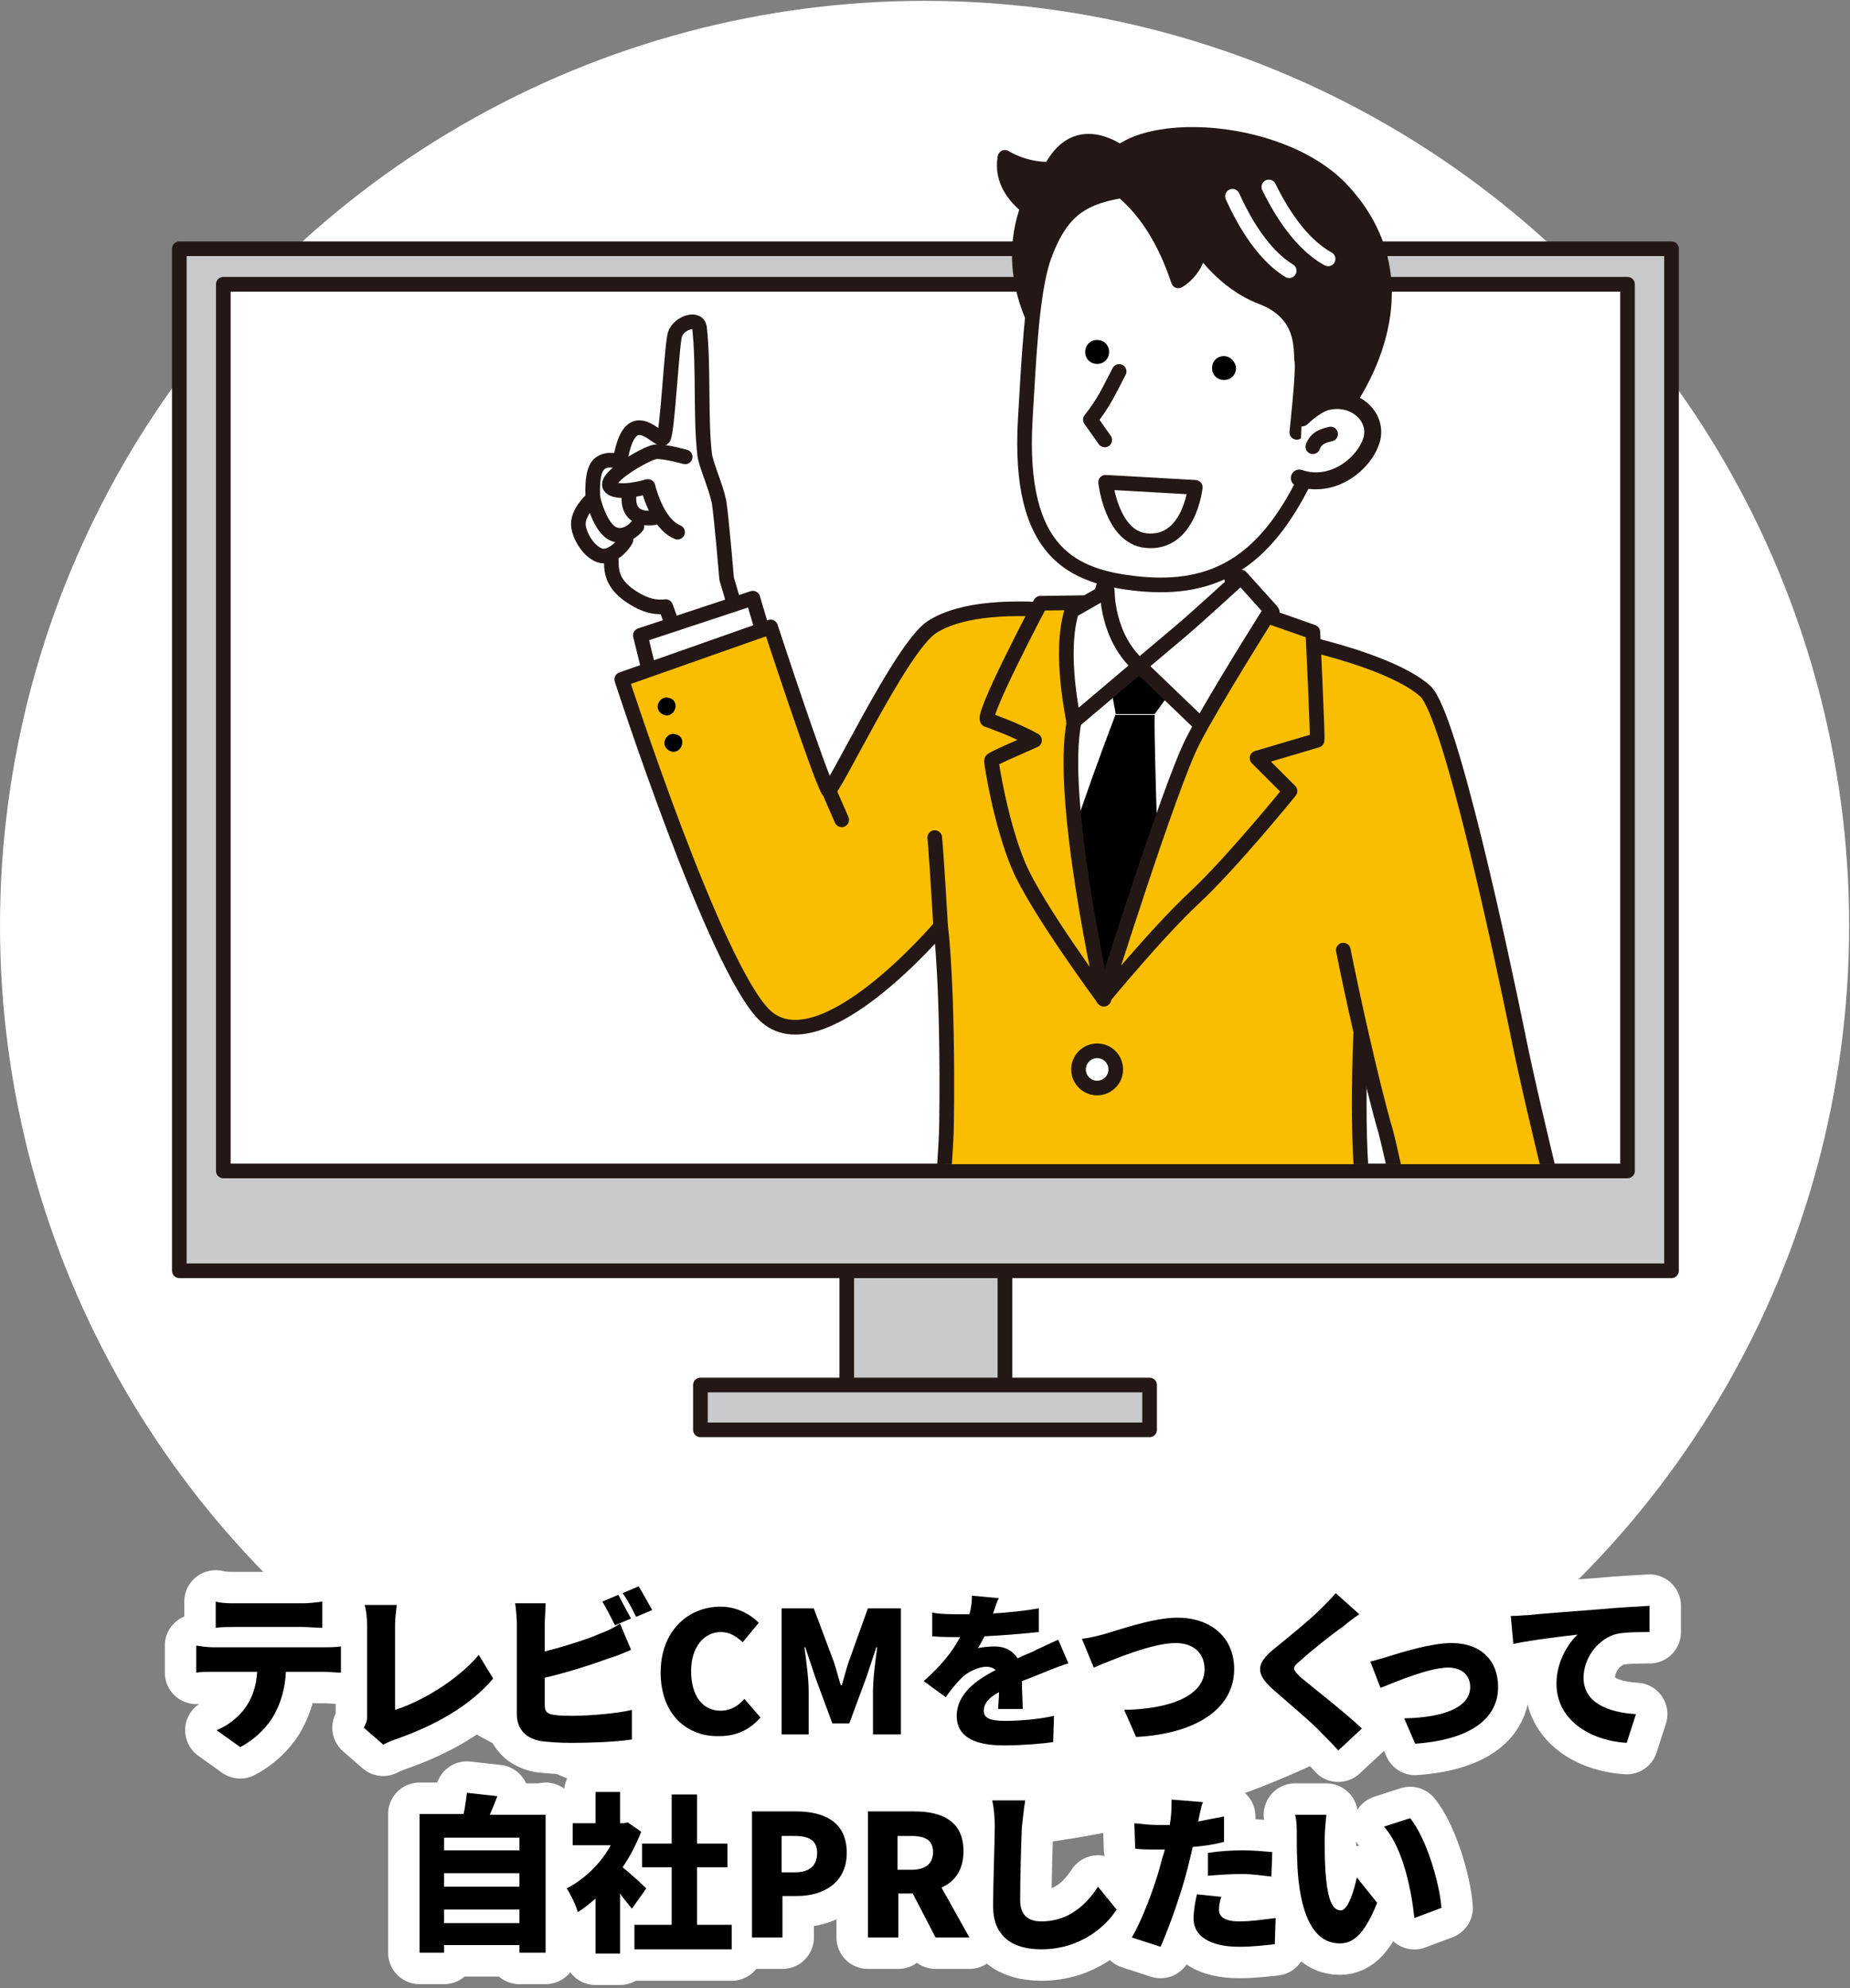 <?xml version="1.0" encoding="utf-8"?>
<!-- Generator: Adobe Illustrator 28.1.0, SVG Export Plug-In . SVG Version: 6.00 Build 0)  -->
<svg version="1.1" id="レイヤー_1" xmlns="http://www.w3.org/2000/svg" xmlns:xlink="http://www.w3.org/1999/xlink" x="0px"
	 y="0px" width="218.7px" height="235px" viewBox="0 0 218.7 235" style="enable-background:new 0 0 218.7 235;"
	 xml:space="preserve">
<rect x="0" y="0" width="218.7" height="235" fill="#808080" stroke="none"/>
<style type="text/css">
	.st0{fill:#FFFFFF;}
	.st1{fill:none;stroke:#FFFFFF;stroke-width:7.431;stroke-linejoin:round;stroke-miterlimit:10;}
	.st2{fill:#C8C9CA;stroke:#231815;stroke-width:1.731;stroke-linecap:round;stroke-linejoin:round;stroke-miterlimit:10;}
	.st3{fill:#FFFFFF;stroke:#231815;stroke-width:1.731;stroke-linecap:round;stroke-linejoin:round;stroke-miterlimit:10;}
	.st4{clip-path:url(#SVGID_00000062191415265352887660000017468492602324733592_);}
	.st5{fill:#F9BE00;stroke:#231815;stroke-width:1.731;stroke-linecap:round;stroke-linejoin:round;stroke-miterlimit:10;}
	.st6{fill:#FFFFFF;stroke:#231815;stroke-width:2.003;stroke-linecap:round;stroke-linejoin:round;stroke-miterlimit:10;}
	.st7{fill:none;stroke:#231815;stroke-width:2.003;stroke-linecap:round;stroke-linejoin:round;stroke-miterlimit:10;}
	.st8{fill:#231815;stroke:#231815;stroke-width:1.731;stroke-linecap:round;stroke-linejoin:round;stroke-miterlimit:10;}
	.st9{fill:none;stroke:#FFFFFF;stroke-width:1.731;stroke-linecap:round;stroke-linejoin:round;stroke-miterlimit:10;}
</style>
<circle class="st0" cx="109.3" cy="109.4" r="109.3"/>
<g>
	<g>
		<path class="st1" d="M25.2,194.7h13.1c0.4,0,1.4,0,2-0.1v3.1c-0.5,0-1.4-0.1-2-0.1h-4.5c-0.1,2-0.6,3.6-1.3,4.9
			c-0.7,1.4-2.2,3-4.1,4l-2.8-2c1.3-0.5,2.7-1.6,3.5-2.8c0.8-1.2,1.2-2.5,1.3-4.1h-5.2c-0.6,0-1.5,0-2,0.1v-3.2
			C23.8,194.6,24.6,194.7,25.2,194.7z M27.8,189.5h8c0.7,0,1.6-0.1,2.3-0.2v3.1c-0.7,0-1.6-0.1-2.3-0.1h-8c-0.7,0-1.7,0-2.3,0.1
			v-3.1C26.2,189.5,27.1,189.5,27.8,189.5z"/>
		<path class="st1" d="M43.4,202.7v-10.5c0-0.9-0.1-1.9-0.3-2.5h3.8c-0.1,0.9-0.2,1.6-0.2,2.5v9.9c2.9-0.9,7.3-3.4,9.9-6.5l1.7,2.8
			c-2.8,3.3-7,5.6-11.6,7.2c-0.3,0.1-0.8,0.3-1.4,0.6l-2.3-2C43.4,203.5,43.4,203.2,43.4,202.7z"/>
		<path class="st1" d="M64.4,191.8v3.4c2.3-0.6,4.9-1.4,6.5-2.1c0.8-0.3,1.5-0.6,2.4-1.2l1.3,3.1c-0.9,0.4-1.9,0.8-2.6,1
			c-1.9,0.7-5,1.7-7.6,2.3v3.3c0,0.8,0.4,1,1.2,1.1c0.6,0.1,1.3,0.1,2.1,0.1c2.1,0,5.4-0.3,7-0.7v3.5c-2,0.3-5,0.4-7.2,0.4
			c-1.4,0-2.6-0.1-3.5-0.2c-1.8-0.3-2.9-1.4-2.9-3.2v-10.8c0-0.4-0.1-1.7-0.2-2.3h3.6C64.5,190.2,64.4,191.3,64.4,191.8z
			 M74.6,191.3l-1.9,0.8c-0.4-0.8-1-2-1.5-2.8l1.9-0.8C73.5,189.3,74.2,190.6,74.6,191.3z M77.1,190.3l-1.9,0.8
			c-0.4-0.8-1-2-1.6-2.8l1.9-0.8C76,188.3,76.7,189.6,77.1,190.3z"/>
		<path class="st1" d="M78.1,197.7c0-5,3.3-7.8,7.1-7.8c1.9,0,3.5,0.9,4.5,1.9l-1.9,2.3c-0.8-0.7-1.5-1.2-2.6-1.2
			c-1.9,0-3.5,1.7-3.5,4.6c0,3,1.4,4.7,3.5,4.7c1.2,0,2.1-0.6,2.8-1.4l1.9,2.2c-1.3,1.5-2.9,2.2-4.9,2.2
			C81.3,205.3,78.1,202.7,78.1,197.7z"/>
		<path class="st1" d="M92.3,190.1h3.9l2.4,6.4c0.3,0.9,0.5,1.8,0.8,2.7h0.1c0.3-0.9,0.5-1.8,0.8-2.7l2.3-6.4h3.9V205h-3.3v-5.1
			c0-1.5,0.3-3.7,0.5-5.2h-0.1l-1.2,3.6l-2,5.4h-2l-2-5.4l-1.2-3.6h-0.1c0.2,1.5,0.5,3.7,0.5,5.2v5.1h-3.2V190.1z"/>
		<path class="st1" d="M117.4,190.7c1.8-0.1,3.7-0.3,5.4-0.6l0,2.8c-1.9,0.2-4.3,0.4-6.4,0.5c-0.3,0.5-0.5,1-0.8,1.4
			c0.4-0.1,1.4-0.2,2-0.2c1.2,0,2.1,0.5,2.7,1.4c0.8-0.4,1.5-0.6,2.2-1c0.9-0.4,1.7-0.8,2.6-1.2l1.2,2.8c-0.7,0.2-2,0.7-2.7,1
			c-0.8,0.3-1.7,0.7-2.8,1.1c0,1.1,0.1,2.4,0.1,3.3h-2.9c0-0.5,0.1-1.3,0.1-2c-1.3,0.7-1.8,1.4-1.8,2.2c0,0.8,0.6,1.2,2.5,1.2
			c1.8,0,4.1-0.2,5.8-0.6l-0.1,3.1c-1.2,0.2-3.8,0.4-5.8,0.4c-3.3,0-5.6-0.9-5.6-3.5c0-2.6,2.4-4.3,4.6-5.4
			c-0.3-0.3-0.7-0.4-1.1-0.4c-1,0-2.3,0.7-2.9,1.3c-0.6,0.6-1.2,1.3-1.9,2.3l-2.6-1.9c1.9-1.7,3.3-3.3,4.3-5.2c-0.8,0-2.3,0-3.3-0.1
			v-2.8c1,0.2,2.5,0.2,3.6,0.2h0.8c0.2-0.7,0.3-1.5,0.3-2.2l3.2,0.3C117.8,189.3,117.7,189.9,117.4,190.7z"/>
		<path class="st1" d="M130.7,193.1c1.4-0.4,5.6-1.9,8.5-1.9c3.8,0,6.7,2.2,6.7,6.1c0,4.4-4.1,7.6-11.6,8l-1.4-3.2
			c5.5-0.1,9.5-1.7,9.5-4.8c0-1.8-1.2-3.1-3.4-3.1c-2.8,0-7.3,1.9-9.7,2.9l-1.4-3.4C128.8,193.6,130,193.3,130.7,193.1z"/>
		<path class="st1" d="M158.7,192.3c-1.3,0.9-3.8,2.9-5,4c-1,0.8-0.9,1,0,1.9c1.3,1.1,5.3,4.2,7.3,6.1l-2.8,2.6
			c-0.6-0.7-1.3-1.4-2-2.1c-1.1-1.2-4-3.6-5.8-5.2c-2-1.8-1.9-3,0.2-4.7c1.6-1.3,4.2-3.4,5.5-4.7c0.7-0.7,1.4-1.4,1.8-1.9l2.8,2.5
			C159.9,191.3,159.2,191.9,158.7,192.3z"/>
		<path class="st1" d="M164.4,195.7c1.3-0.4,4.8-1.5,7.2-1.5c3.4,0,5.5,2,5.5,5.2c0,3.5-2.9,6.2-9.8,6.7l-1.3-3
			c4.7-0.1,7.8-1.3,7.8-3.7c0-1.4-1-2.3-2.6-2.3c-2.2,0-6,1.6-8,2.4l-1.2-3.1C162.7,196.2,163.8,195.9,164.4,195.7z"/>
		<path class="st1" d="M180.6,190.9c1.9-0.2,4.9-0.4,8.6-0.7c2-0.2,4.4-0.3,5.8-0.4l0,3.1c-1,0-2.7,0-3.8,0.2c-2.2,0.5-4,2.8-4,5.2
			c0,2.9,2.8,4.1,6.2,4.3l-1.1,3.4c-4.5-0.3-8.3-2.8-8.3-7c0-2.7,1.5-4.9,2.5-5.8c-1.7,0.2-5.2,0.6-7.6,1.1l-0.3-3.3
			C179.4,191,180.2,190.9,180.6,190.9z"/>
		<path class="st1" d="M64.5,214.4v16.4h-3.1v-0.9h-8.9v0.9h-2.9v-16.4h5.2c0.2-0.8,0.3-1.8,0.4-2.5l3.6,0.4
			c-0.3,0.8-0.6,1.5-0.9,2.2H64.5z M52.5,217.2v1.5h8.9v-1.5H52.5z M52.5,221.4v1.6h8.9v-1.6H52.5z M61.4,227.3v-1.6h-8.9v1.6H61.4z
			"/>
		<path class="st1" d="M74.7,225.6c-0.4-0.5-0.9-1.1-1.4-1.8v7.1h-2.9v-6.5c-0.7,0.6-1.4,1.2-2.1,1.6c-0.2-0.8-0.9-2.2-1.3-2.8
			c2.1-1.1,4-2.9,5.2-5.1h-4.5v-2.6h2.7v-3.7h2.9v3.7h0.4l0.5-0.1l1.6,1.1c-0.6,1.5-1.3,2.9-2.2,4.2c1,0.8,2.4,2.1,2.8,2.5
			L74.7,225.6z M86.5,227.5v2.9H75v-2.9h4.4v-6.8h-3.5v-2.8h3.5v-5.8h3v5.8H86v2.8h-3.6v6.8H86.5z"/>
		<path class="st1" d="M88.9,214.1h5.2c3.3,0,6,1.2,6,4.9c0,3.5-2.7,5.1-5.9,5.1h-1.7v4.9h-3.6V214.1z M94,221.3
			c1.7,0,2.6-0.8,2.6-2.3c0-1.5-1-2-2.7-2h-1.5v4.3H94z"/>
		<path class="st1" d="M102.6,214.1h5.5c3.2,0,5.8,1.1,5.8,4.7c0,2.2-1,3.6-2.6,4.3l3.3,5.9h-4l-2.7-5.2h-1.7v5.2h-3.6V214.1z
			 M107.7,221c1.7,0,2.6-0.7,2.6-2.1c0-1.4-0.9-1.9-2.6-1.9h-1.6v4H107.7z"/>
		<path class="st1" d="M120.8,216c-0.1,2.1-0.2,6.4-0.2,8.6c0,1.9,1.1,2.5,2.5,2.5c3.1,0,5.2-1.8,6.7-4.1l2.2,2.7
			c-1.2,1.9-4.2,4.7-8.9,4.7c-3.5,0-5.7-1.6-5.7-5.1c0-2.5,0.2-7.9,0.2-9.4c0-1.1-0.1-2.2-0.3-3.1l3.9,0
			C121,213.9,120.9,215.2,120.8,216z"/>
		<path class="st1" d="M141.7,215c0,0.1,0,0.2-0.1,0.3c1-0.2,2-0.4,3.1-0.6v3c-1.1,0.3-2.4,0.5-3.7,0.6c-0.2,0.9-0.4,1.7-0.6,2.5
			c-0.7,2.8-2.1,6.8-3.2,9.3l-3.4-1.1c1.2-2,2.8-6.2,3.5-9c0.1-0.5,0.3-0.9,0.4-1.4c-0.4,0-0.7,0-1,0c-1,0-1.8,0-2.5-0.1l-0.1-3
			c1.1,0.1,1.7,0.2,2.6,0.2c0.5,0,1.1,0,1.6,0c0-0.3,0.1-0.6,0.1-0.8c0.1-0.8,0.1-1.7,0.1-2.2l3.7,0.3
			C142,213.5,141.8,214.5,141.7,215z M144.1,225.7c0,0.8,0.6,1.4,2.4,1.4c1.4,0,2.7-0.2,4.3-0.4l-0.1,3.1c-1.1,0.1-2.5,0.3-4.2,0.3
			c-3.5,0-5.4-1.3-5.4-3.3c0-1,0.2-2.1,0.4-2.9l2.9,0.3C144.2,224.6,144.1,225.3,144.1,225.7z M146.9,218.7c1.1,0,2.3,0.1,3.5,0.2
			l-0.1,2.9c-1-0.1-2.2-0.3-3.5-0.3c-1.4,0-2.7,0.1-4,0.2V219C144.1,218.8,145.6,218.7,146.9,218.7z"/>
		<path class="st1" d="M156.6,217.3c0,1.3,0,2.6,0.1,4c0.2,2.6,0.6,4.5,1.8,4.5c0.9,0,1.6-2.5,1.9-3.9l2.4,3
			c-1.4,3.5-2.7,4.8-4.4,4.8c-2.4,0-4.3-2-4.9-7.5c-0.2-1.9-0.2-4.2-0.2-5.5c0-0.6,0-1.5-0.2-2.2l3.7,0
			C156.7,215.4,156.6,216.7,156.6,217.3z M170.4,225.5l-3.2,1.2c-0.3-3-1.3-8.3-3.6-10.8l3.1-1C168.6,217.2,170.2,222.6,170.4,225.5
			z"/>
	</g>
	<g>
		<path d="M25.2,194.7h13.1c0.4,0,1.4,0,2-0.1v3.1c-0.5,0-1.4-0.1-2-0.1h-4.5c-0.1,2-0.6,3.6-1.3,4.9c-0.7,1.4-2.2,3-4.1,4l-2.8-2
			c1.3-0.5,2.7-1.6,3.5-2.8c0.8-1.2,1.2-2.5,1.3-4.1h-5.2c-0.6,0-1.5,0-2,0.1v-3.2C23.8,194.6,24.6,194.7,25.2,194.7z M27.8,189.5h8
			c0.7,0,1.6-0.1,2.3-0.2v3.1c-0.7,0-1.6-0.1-2.3-0.1h-8c-0.7,0-1.7,0-2.3,0.1v-3.1C26.2,189.5,27.1,189.5,27.8,189.5z"/>
		<path d="M43.4,202.7v-10.5c0-0.9-0.1-1.9-0.3-2.5h3.8c-0.1,0.9-0.2,1.6-0.2,2.5v9.9c2.9-0.9,7.3-3.4,9.9-6.5l1.7,2.8
			c-2.8,3.3-7,5.6-11.6,7.2c-0.3,0.1-0.8,0.3-1.4,0.6l-2.3-2C43.4,203.5,43.4,203.2,43.4,202.7z"/>
		<path d="M64.4,191.8v3.4c2.3-0.6,4.9-1.4,6.5-2.1c0.8-0.3,1.5-0.6,2.4-1.2l1.3,3.1c-0.9,0.4-1.9,0.8-2.6,1c-1.9,0.7-5,1.7-7.6,2.3
			v3.3c0,0.8,0.4,1,1.2,1.1c0.6,0.1,1.3,0.1,2.1,0.1c2.1,0,5.4-0.3,7-0.7v3.5c-2,0.3-5,0.4-7.2,0.4c-1.4,0-2.6-0.1-3.5-0.2
			c-1.8-0.3-2.9-1.4-2.9-3.2v-10.8c0-0.4-0.1-1.7-0.2-2.3h3.6C64.5,190.2,64.4,191.3,64.4,191.8z M74.6,191.3l-1.9,0.8
			c-0.4-0.8-1-2-1.5-2.8l1.9-0.8C73.5,189.3,74.2,190.6,74.6,191.3z M77.1,190.3l-1.9,0.8c-0.4-0.8-1-2-1.6-2.8l1.9-0.8
			C76,188.3,76.7,189.6,77.1,190.3z"/>
		<path d="M78.1,197.7c0-5,3.3-7.8,7.1-7.8c1.9,0,3.5,0.9,4.5,1.9l-1.9,2.3c-0.8-0.7-1.5-1.2-2.6-1.2c-1.9,0-3.5,1.7-3.5,4.6
			c0,3,1.4,4.7,3.5,4.7c1.2,0,2.1-0.6,2.8-1.4l1.9,2.2c-1.3,1.5-2.9,2.2-4.9,2.2C81.3,205.3,78.1,202.7,78.1,197.7z"/>
		<path d="M92.3,190.1h3.9l2.4,6.4c0.3,0.9,0.5,1.8,0.8,2.7h0.1c0.3-0.9,0.5-1.8,0.8-2.7l2.3-6.4h3.9V205h-3.3v-5.1
			c0-1.5,0.3-3.7,0.5-5.2h-0.1l-1.2,3.6l-2,5.4h-2l-2-5.4l-1.2-3.6h-0.1c0.2,1.5,0.5,3.7,0.5,5.2v5.1h-3.2V190.1z"/>
		<path d="M117.4,190.7c1.8-0.1,3.7-0.3,5.4-0.6l0,2.8c-1.9,0.2-4.3,0.4-6.4,0.5c-0.3,0.5-0.5,1-0.8,1.4c0.4-0.1,1.4-0.2,2-0.2
			c1.2,0,2.1,0.5,2.7,1.4c0.8-0.4,1.5-0.6,2.2-1c0.9-0.4,1.7-0.8,2.6-1.2l1.2,2.8c-0.7,0.2-2,0.7-2.7,1c-0.8,0.3-1.7,0.7-2.8,1.1
			c0,1.1,0.1,2.4,0.1,3.3h-2.9c0-0.5,0.1-1.3,0.1-2c-1.3,0.7-1.8,1.4-1.8,2.2c0,0.8,0.6,1.2,2.5,1.2c1.8,0,4.1-0.2,5.8-0.6l-0.1,3.1
			c-1.2,0.2-3.8,0.4-5.8,0.4c-3.3,0-5.6-0.9-5.6-3.5c0-2.6,2.4-4.3,4.6-5.4c-0.3-0.3-0.7-0.4-1.1-0.4c-1,0-2.3,0.7-2.9,1.3
			c-0.6,0.6-1.2,1.3-1.9,2.3l-2.6-1.9c1.9-1.7,3.3-3.3,4.3-5.2c-0.8,0-2.3,0-3.3-0.1v-2.8c1,0.2,2.5,0.2,3.6,0.2h0.8
			c0.2-0.7,0.3-1.5,0.3-2.2l3.2,0.3C117.8,189.3,117.7,189.9,117.4,190.7z"/>
		<path d="M130.7,193.1c1.4-0.4,5.6-1.9,8.5-1.9c3.8,0,6.7,2.2,6.7,6.1c0,4.4-4.1,7.6-11.6,8l-1.4-3.2c5.5-0.1,9.5-1.7,9.5-4.8
			c0-1.8-1.2-3.1-3.4-3.1c-2.8,0-7.3,1.9-9.7,2.9l-1.4-3.4C128.8,193.6,130,193.3,130.7,193.1z"/>
		<path d="M158.7,192.3c-1.3,0.9-3.8,2.9-5,4c-1,0.8-0.9,1,0,1.9c1.3,1.1,5.3,4.2,7.3,6.1l-2.8,2.6c-0.6-0.7-1.3-1.4-2-2.1
			c-1.1-1.2-4-3.6-5.8-5.2c-2-1.8-1.9-3,0.2-4.7c1.6-1.3,4.2-3.4,5.5-4.7c0.7-0.7,1.4-1.4,1.8-1.9l2.8,2.5
			C159.9,191.3,159.2,191.9,158.7,192.3z"/>
		<path d="M164.4,195.7c1.3-0.4,4.8-1.5,7.2-1.5c3.4,0,5.5,2,5.5,5.2c0,3.5-2.9,6.2-9.8,6.7l-1.3-3c4.7-0.1,7.8-1.3,7.8-3.7
			c0-1.4-1-2.3-2.6-2.3c-2.2,0-6,1.6-8,2.4l-1.2-3.1C162.7,196.2,163.8,195.9,164.4,195.7z"/>
		<path d="M180.6,190.9c1.9-0.2,4.9-0.4,8.6-0.7c2-0.2,4.4-0.3,5.8-0.4l0,3.1c-1,0-2.7,0-3.8,0.2c-2.2,0.5-4,2.8-4,5.2
			c0,2.9,2.8,4.1,6.2,4.3l-1.1,3.4c-4.5-0.3-8.3-2.8-8.3-7c0-2.7,1.5-4.9,2.5-5.8c-1.7,0.2-5.2,0.6-7.6,1.1l-0.3-3.3
			C179.4,191,180.2,190.9,180.6,190.9z"/>
		<path d="M64.5,214.4v16.4h-3.1v-0.9h-8.9v0.9h-2.9v-16.4h5.2c0.2-0.8,0.3-1.8,0.4-2.5l3.6,0.4c-0.3,0.8-0.6,1.5-0.9,2.2H64.5z
			 M52.5,217.2v1.5h8.9v-1.5H52.5z M52.5,221.4v1.6h8.9v-1.6H52.5z M61.4,227.3v-1.6h-8.9v1.6H61.4z"/>
		<path d="M74.7,225.6c-0.4-0.5-0.9-1.1-1.4-1.8v7.1h-2.9v-6.5c-0.7,0.6-1.4,1.2-2.1,1.6c-0.2-0.8-0.9-2.2-1.3-2.8
			c2.1-1.1,4-2.9,5.2-5.1h-4.5v-2.6h2.7v-3.7h2.9v3.7h0.4l0.5-0.1l1.6,1.1c-0.6,1.5-1.3,2.9-2.2,4.2c1,0.8,2.4,2.1,2.8,2.5
			L74.7,225.6z M86.5,227.5v2.9H75v-2.9h4.4v-6.8h-3.5v-2.8h3.5v-5.8h3v5.8H86v2.8h-3.6v6.8H86.5z"/>
		<path d="M88.9,214.1h5.2c3.3,0,6,1.2,6,4.9c0,3.5-2.7,5.1-5.9,5.1h-1.7v4.9h-3.6V214.1z M94,221.3c1.7,0,2.6-0.8,2.6-2.3
			c0-1.5-1-2-2.7-2h-1.5v4.3H94z"/>
		<path d="M102.6,214.1h5.5c3.2,0,5.8,1.1,5.8,4.7c0,2.2-1,3.6-2.6,4.3l3.3,5.9h-4l-2.7-5.2h-1.7v5.2h-3.6V214.1z M107.7,221
			c1.7,0,2.6-0.7,2.6-2.1c0-1.4-0.9-1.9-2.6-1.9h-1.6v4H107.7z"/>
		<path d="M120.8,216c-0.1,2.1-0.2,6.4-0.2,8.6c0,1.9,1.1,2.5,2.5,2.5c3.1,0,5.2-1.8,6.7-4.1l2.2,2.7c-1.2,1.9-4.2,4.7-8.9,4.7
			c-3.5,0-5.7-1.6-5.7-5.1c0-2.5,0.2-7.9,0.2-9.4c0-1.1-0.1-2.2-0.3-3.1l3.9,0C121,213.9,120.9,215.2,120.8,216z"/>
		<path d="M141.7,215c0,0.1,0,0.2-0.1,0.3c1-0.2,2-0.4,3.1-0.6v3c-1.1,0.3-2.4,0.5-3.7,0.6c-0.2,0.9-0.4,1.7-0.6,2.5
			c-0.7,2.8-2.1,6.8-3.2,9.3l-3.4-1.1c1.2-2,2.8-6.2,3.5-9c0.1-0.5,0.3-0.9,0.4-1.4c-0.4,0-0.7,0-1,0c-1,0-1.8,0-2.5-0.1l-0.1-3
			c1.1,0.1,1.7,0.2,2.6,0.2c0.5,0,1.1,0,1.6,0c0-0.3,0.1-0.6,0.1-0.8c0.1-0.8,0.1-1.7,0.1-2.2l3.7,0.3
			C142,213.5,141.8,214.5,141.7,215z M144.1,225.7c0,0.8,0.6,1.4,2.4,1.4c1.4,0,2.7-0.2,4.3-0.4l-0.1,3.1c-1.1,0.1-2.5,0.3-4.2,0.3
			c-3.5,0-5.4-1.3-5.4-3.3c0-1,0.2-2.1,0.4-2.9l2.9,0.3C144.2,224.6,144.1,225.3,144.1,225.7z M146.9,218.7c1.1,0,2.3,0.1,3.5,0.2
			l-0.1,2.9c-1-0.1-2.2-0.3-3.5-0.3c-1.4,0-2.7,0.1-4,0.2V219C144.1,218.8,145.6,218.7,146.9,218.7z"/>
		<path d="M156.6,217.3c0,1.3,0,2.6,0.1,4c0.2,2.6,0.6,4.5,1.8,4.5c0.9,0,1.6-2.5,1.9-3.9l2.4,3c-1.4,3.5-2.7,4.8-4.4,4.8
			c-2.4,0-4.3-2-4.9-7.5c-0.2-1.9-0.2-4.2-0.2-5.5c0-0.6,0-1.5-0.2-2.2l3.7,0C156.7,215.4,156.6,216.7,156.6,217.3z M170.4,225.5
			l-3.2,1.2c-0.3-3-1.3-8.3-3.6-10.8l3.1-1C168.6,217.2,170.2,222.6,170.4,225.5z"/>
	</g>
</g>
<g>
	<rect x="100.1" y="142.5" class="st2" width="18.7" height="23.8"/>
	<rect x="82.8" y="163.7" class="st2" width="53.1" height="5.3"/>
	<rect x="21.2" y="29.4" class="st2" width="176.4" height="120.8"/>
	<polyline class="st3" points="163.8,33.6 192.4,33.6 192.4,138.4 26.4,138.4 26.4,33.6 126.1,33.6 	"/>
	<g>
		<defs>
			<polygon id="SVGID_1_" points="191.7,137.6 39.8,137.6 39.8,30.8 108.9,30.8 111.4,7.5 169.7,7.5 173.5,30.8 191.7,30.8 			"/>
		</defs>
		<clipPath id="SVGID_00000163062894821694629020000014239162172469876099_">
			<use xlink:href="#SVGID_1_"  style="overflow:visible;"/>
		</clipPath>
		<g style="clip-path:url(#SVGID_00000163062894821694629020000014239162172469876099_);">
			<g>
				<g>
					<g>
						<path class="st3" d="M85.9,68.4c0,0-0.6-7.2-0.9-9.1c-0.4-1.9-1.6-4.5-1.7-5.6c-0.5-4.2-0.1-10.4-0.6-14.9
							c-0.1-1.4-2.4-0.7-2.9,0.7c-0.4,1.2-0.9,12-1.4,12.3c-0.5,0.3-2.2-2-3.6-1c-1.2,0.9-1.5,3.9-1.5,3.9c0.1-0.1-1.4-0.7-2.4,0.1
							c-1.1,0.8-0.8,4.1-0.8,4.1s-2,1.7-1.7,3.4c0.3,1.7,1.9,3.7,3.3,3.4c1.4-0.3-0.7,2.2,2.6,4.6c2.1,1.5,3.5,1.5,4.4,1.4l2.7,7.4
							l6.8-2.9L85.9,68.4z"/>
						<path class="st3" d="M81,54c0,0-2.5-0.7-3.5-0.6c-1,0.1-6.1,3-5.4,4.1c0.8,1.1,4.5,0,4.5,0s1,4.4,3.5,5.4"/>
						<path class="st3" d="M70.1,58.9c0,0,0.8,3.5,2.4,4.2c1.3,0.6,2.5-0.5,2.8-0.9"/>
						<path class="st3" d="M74.4,58.4c0,0-0.7,3.2,2.9,2.8"/>
						<path class="st3" d="M71.7,65.7c0,0,1.4-0.3,2.3-1.9"/>
					</g>
				</g>
			</g>
			<polyline class="st3" points="90.9,77.1 89,70.7 75.7,75.1 77.2,81.2 			"/>
			<path class="st5" d="M111.2,109.5c0,0-14.2,16.8-20.8,10.5c-5.9-5.7-16.9-39.7-16.9-39.7l17.6-6.2c0,0,5.7,17.4,6.8,19.3
				c0.4,0.7,8.6-17,12.3-19.3c3.6-2.3,9.8-2.4,15.4-1.9c2.7,0.2,29,4,30.3,4.3c0.1,0,6.9,2.3,7.8,2.7c3.4,1.4,5.3,4.5,5.9,7.6
				c0.7,4.2-6.3,26.1-8.1,27.4c-0.4,0.3-1.2,15.2-0.6,23.8c0.2,0.6,2.7,26.1,2.7,26.1s-11.3,2.7-27.3,2.3
				c-12.2-0.4-27.5-2.6-27.1-3.4c0.4-0.8,2.7-25.5,2.7-30.3C112.1,116.2,111.2,109.5,111.2,109.5z"/>
			<path class="st6" d="M144.7,60c0,0,0,8.3,2.7,12.5c2.7,4.1,1.7,5.9,1.7,5.9s-11.2,13.9-16.7,13.1c-7.2-1-8.3-12.4-8.3-12.4
				s2.3-0.8,5.2-6.4c2.9-5.6,1.7-11.7,1.7-11.7"/>
			<path class="st0" d="M124.2,77c0,0,27.6,2.5,26.8,2.2c-0.8-0.3-20.6,38.9-20.6,38.9s-10.6-19.6-9.3-24.5
				C122.5,88.7,125.1,78.9,124.2,77z"/>
			<path class="st7" d="M146.7,76.9c0,0-4.9,22.6-9.7,28.2c-4.8,5.6-7.9,10.2-7.9,10.2c-6-14.1-1.9-39.1-1.7-39"/>
			<polygon points="130.8,78.4 140.5,78.9 136.5,84.4 131.9,84.4 			"/>
			<path d="M131.9,84.4c0,0-4.9,12.7-6.8,19.9l4.9,12.3l7.1-9.7c0,0-0.7-18.8-0.6-22.4H131.9z"/>
			<path class="st5" d="M127,85.2c1.2-5.8,3.3-14,3.3-14l-7.3,0.1c0,0-7.4,14-6.2,13.8c0,0,0,0,0,0s3.4,1.2,5.5,2.4
				c-2,0.9-5.1,2.2-5.1,2.4c0,0.4,1.1,7.4,3.2,12.4c2.1,5,10.1,15.8,10.1,15.8S125.1,94.2,127,85.2z"/>
			<path class="st3" d="M126.7,72.2l4.2-2.4c0,0-0.1,5.5,3.8,8.9l-7.8,6.6C127,85.2,125.1,77.4,126.7,72.2z"/>
			<path class="st3" d="M134.7,78.7l7.5,7.2c0.1,0.1,3.2-4,4.8-7c1.7-3.1,3.5-6.6,3.4-6.6l-3.7-4.1c0,0-4.9,4.5-6.9,6.2
				C137.8,76.1,134.7,78.7,134.7,78.7z"/>
			<g>
				<path class="st8" d="M124.2,20c-3.1,0.1-5.4-1.4-5.4-1.4c-0.5,2.8,1.3,4.8,2.7,5.9c-0.1,0.2-0.1,0.4-0.2,0.6
					c-2.9,8.9,3,16.3,3,16.3l9.3-22.5C133.7,19,127.7,13.2,124.2,20z"/>
				<path class="st3" d="M123.4,30.4c-1.5,4.3-1.8,12.8-2.2,19.2c-0.9,15.9,5.7,18.6,13.4,19.4c9,0.9,14.9-2.6,19.7-12.4
					c2.4-4.9,5.4-12.6,4.6-18.7c-0.8-6.1-10.3-17.4-19.6-16.2C130.1,22.8,126.2,22.6,123.4,30.4z"/>
				<path class="st8" d="M158.5,48.8c0,0,11.5-14.1,0.2-26.3c-7.5-8.1-26.4-8.8-28.2-1.9c-0.2,0.9,5.4,2.3,8.8,12.6
					c0,0,2.1-1.1,2.6-4c0,0,2.7,4.2,7.2,5.9c5.3,2,4.6,6.4,4.8,7.6c0.2,1.2-0.6,8.4-0.6,8.4s3.3-3.7,4.7-3.1
					C159.3,48.4,158.5,48.8,158.5,48.8"/>
				<path class="st3" d="M141.3,57.6c0,0-0.7,6.8-5.8,6.3c-4.1-0.4-4.8-6.9-4.8-6.9L141.3,57.6z"/>
				<path class="st6" d="M153.6,56.5c4.1,1.4,7.9-1.9,8.6-4.7c0.6-2.8-2.3-5.1-5.4-4.3c-1.4,0.4-2.9,1.9-2.9,1.9"/>
				<path class="st3" d="M132.3,43.9c-1.2,2.3-1.8,3.7-3.4,5.7l1.7,2.4"/>
				<path d="M146.1,43.3c0.1,0.8-0.4,1.5-1.2,1.6c-0.8,0.1-1.5-0.4-1.6-1.2c-0.1-0.8,0.4-1.5,1.2-1.6
					C145.2,42,145.9,42.5,146.1,43.3z"/>
				<path d="M131.1,41.4c0.1,0.8-0.4,1.5-1.2,1.6c-0.8,0.1-1.5-0.4-1.6-1.2c-0.1-0.8,0.4-1.5,1.2-1.6
					C130.3,40.1,131,40.6,131.1,41.4z"/>
				<path class="st3" d="M155.2,52.8c0.4-1.1,1.3-1.3,2.1-1.5"/>
				<path class="st9" d="M150,22.1c2.6,5.3,5.2,7.5,7,8.5"/>
				<path class="st9" d="M145.7,23.2c2.4,5.3,4.9,7.7,6.7,8.8"/>
			</g>
			<path class="st5" d="M158.8,112.3c0.8,4.1,3.3,15.6,5,21.4c0.8,2.9,5,22.6,5,22.6s4.7,0.6,11.3-0.3c5.2-0.7,6.4-3.9,6.4-3.9
				s-5.2-20.4-7.1-30c-1.8-8.8-7.9-37.6-10.9-40.4c-3.1-2.8-10.6-4.8-12.6-5.3"/>
			<circle class="st3" cx="129.7" cy="126.4" r="2.2"/>
			<path class="st5" d="M111.2,109.5c0,0-0.5-8.5-0.7-10.5"/>
			<line class="st5" x1="98.1" y1="93.7" x2="99.5" y2="96.9"/>
			<path d="M79.8,83.8c-0.2,0.6-0.8,0.9-1.3,0.7c-0.6-0.2-0.9-0.8-0.7-1.3c0.2-0.6,0.8-0.9,1.3-0.7C79.7,82.6,80,83.2,79.8,83.8z"/>
			<path d="M80.6,88.1c-0.2,0.6-0.8,0.9-1.3,0.7c-0.6-0.2-0.9-0.8-0.7-1.3c0.2-0.6,0.8-0.9,1.3-0.7C80.5,86.9,80.8,87.5,80.6,88.1z"
				/>
			<path class="st5" d="M155.7,87.5c0.1-0.3-0.5-12.8-0.5-12.8l-5.4-1.9c0,0-6.5,10.3-8.8,14.8c-2.8,5.5-10.6,30.4-10.6,30.4
				s6.4-7.8,10.8-11.9c4.4-4.1,11.3-12.6,11.3-12.6l-3.9-3.9C153,88.3,155.7,87.5,155.7,87.5z"/>
		</g>
	</g>
</g>
<g>
</g>
<g>
</g>
<g>
</g>
<g>
</g>
<g>
</g>
<g>
</g>
<g>
</g>
<g>
</g>
<g>
</g>
<g>
</g>
<g>
</g>
<g>
</g>
<g>
</g>
<g>
</g>
<g>
</g>
</svg>
